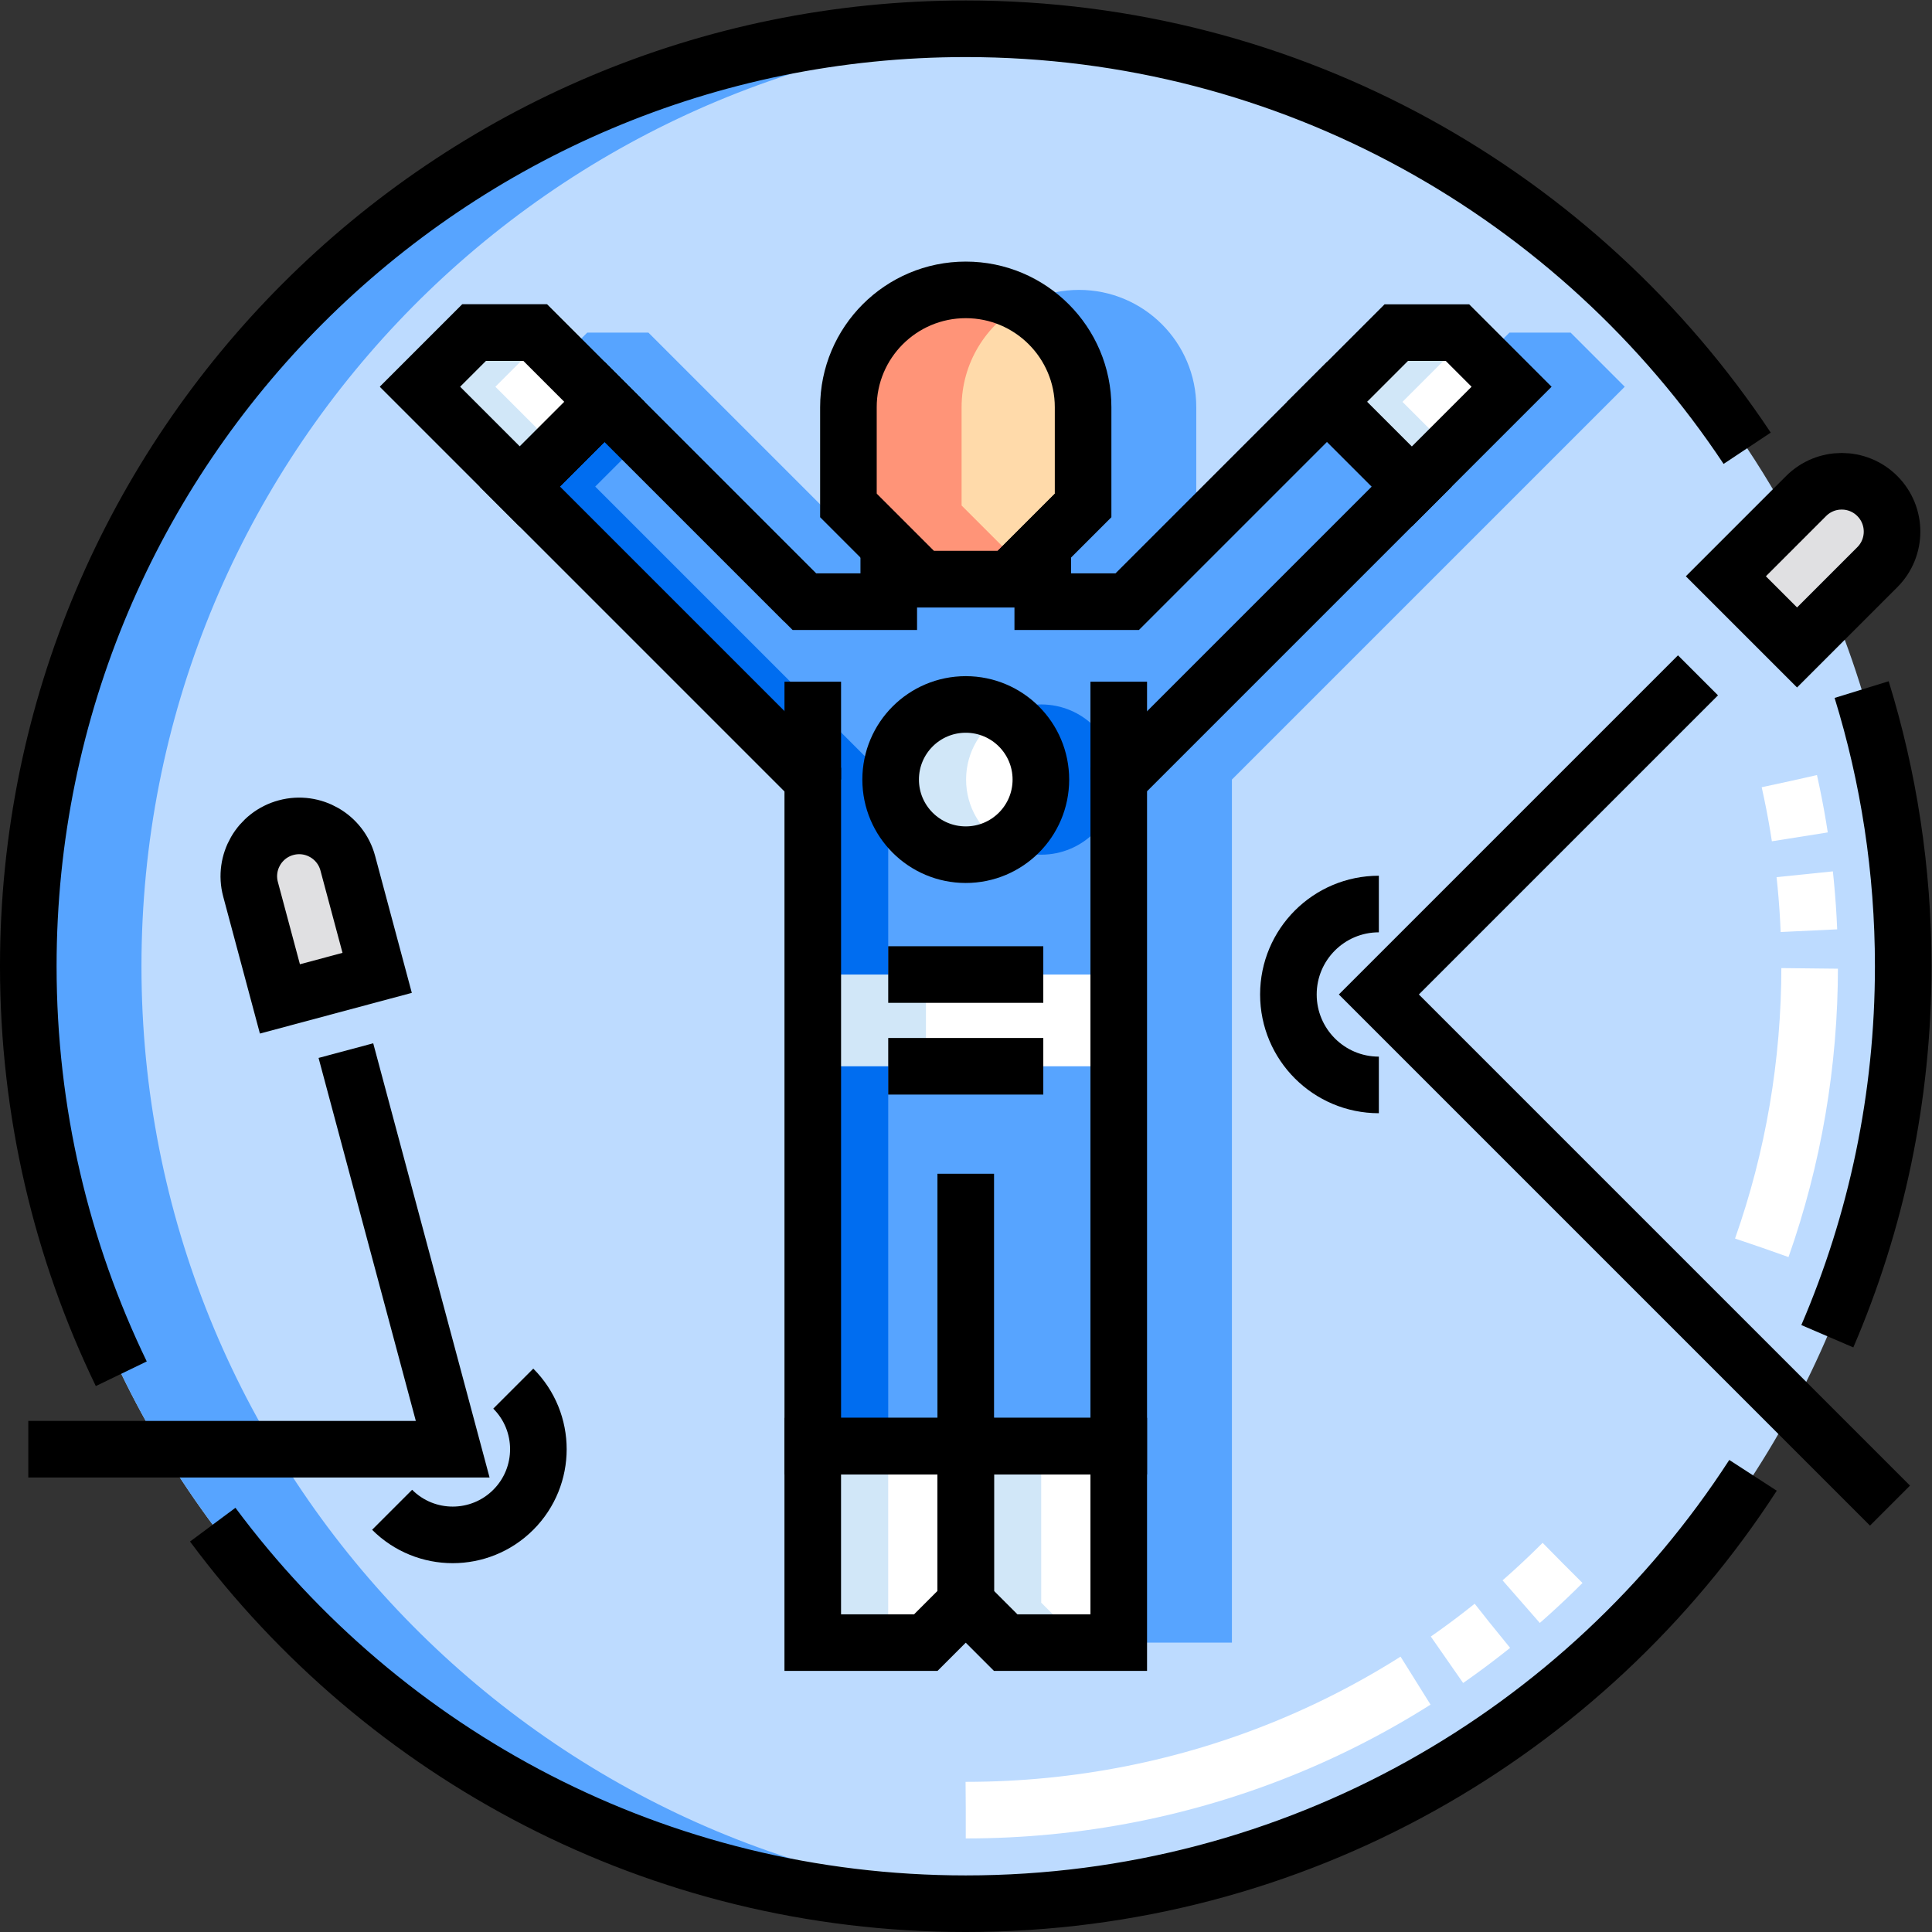 <svg xmlns="http://www.w3.org/2000/svg" xmlns:svg="http://www.w3.org/2000/svg" id="svg12315" width="682.667" height="682.667" viewBox="0 0 682.667 682.667"><rect x="0" y="0" width="682.667" height="682.667" fill="#333333" stroke="none"/><defs id="defs12319"><clipPath clipPathUnits="userSpaceOnUse" id="clipPath12329"><path d="M 0,512 H 512 V 0 H 0 Z" id="path12327"></path></clipPath></defs><g id="g12321" transform="matrix(1.333,0,0,-1.333,0,682.667)"><g id="g12323"><g id="g12325" clip-path="url(#clipPath12329)"><g id="g12331" transform="translate(485.704,350.934)"><path d="m 0,0 -11.107,-11.107 -18.719,18.718 17.652,17.653 c -42.361,76.501 -123.89,128.302 -217.53,128.302 -137.243,0 -248.5,-111.256 -248.5,-248.5 0,-137.242 111.257,-248.5 248.5,-248.5 137.243,0 248.5,111.258 248.5,248.5 C 18.796,-61.309 12.104,-29.251 0,0" style="fill:#bddbff;fill-opacity:1;fill-rule:nonzero;stroke:none" id="path12333"></path></g><g id="g12335" transform="translate(430.685,409.614)"><path d="m 0,0 -14.349,14.349 h -16.213 l -71.327,-71.327 h -22.385 v 14.803 l 10.693,10.694 v 26.049 c 0,17.178 -13.926,31.103 -31.104,31.103 -17.177,0 -31.103,-13.925 -31.103,-31.103 v -26.049 l 10.693,-10.694 v -14.803 h -22.385 l -71.327,71.327 h -16.214 L -289.369,0 l 104.131,-104.131 -0.007,-228.768 h 29.971 l 10.582,10.582 h 0.007 l 10.582,-10.582 h 29.972 c 0,0 0,228.768 -0.001,228.768 z" style="fill:#57a4ff;fill-opacity:1;fill-rule:nonzero;stroke:none" id="path12337"></path></g><g id="g12339" transform="translate(296.554,305.483)"><path d="M 0,0 77.665,77.665 55.209,100.121 2.242,47.153 h -22.386 v 14.803 l -8.838,-8.839 h -23.143 l -8.839,8.839 V 47.153 H -83.35 L -136.317,100.121 -158.772,77.665 -81.107,0 V -176.695 H 0 Z" style="fill:#57a4ff;fill-opacity:1;fill-rule:nonzero;stroke:none" id="path12341"></path></g><g id="g12343" transform="translate(295.912,305.483)"><path d="m 0,0 c 0,-10.997 -8.915,-19.912 -19.912,-19.912 -10.997,0 -19.912,8.915 -19.912,19.912 0,10.997 8.915,19.912 19.912,19.912 C -8.915,19.912 0,10.997 0,0" style="fill:#006df0;fill-opacity:1;fill-rule:nonzero;stroke:none" id="path12345"></path></g><g id="g12347" transform="translate(287.103,404.183)"><path d="M 0,0 V -26.05 L -19.532,-45.582 H -42.675 L -62.207,-26.05 V 0 c 0,17.178 13.926,31.104 31.103,31.104 C -13.926,31.104 0,17.178 0,0" style="fill:#ffdaaa;fill-opacity:1;fill-rule:nonzero;stroke:none" id="path12349"></path></g><g id="g12351" transform="translate(255.997,128.788)"><path d="M 0,0 0.003,-41.491 10.585,-52.074 H 40.557 V 0 Z" style="fill:#ffffff;fill-opacity:1;fill-rule:nonzero;stroke:none" id="path12353"></path></g><g id="g12355" transform="translate(255.997,128.788)"><path d="M 0,0 -0.004,-41.491 -10.586,-52.074 H -40.557 V 0 Z" style="fill:#ffffff;fill-opacity:1;fill-rule:nonzero;stroke:none" id="path12357"></path></g><path d="M 296.554,229.483 H 215.448 V 253.8 h 81.106 z" style="fill:#ffffff;fill-opacity:1;fill-rule:nonzero;stroke:none" id="path12359"></path><g id="g12361" transform="translate(137.781,383.148)"><path d="m 0,0 -26.465,26.466 14.348,14.348 H 4.097 L 22.456,22.455 Z" style="fill:#ff3f62;fill-opacity:1;fill-rule:nonzero;stroke:none" id="path12363"></path></g><g id="g12365" transform="translate(137.781,383.148)"><path d="m 0,0 -26.465,26.466 14.348,14.348 H 4.097 L 22.456,22.455 Z" style="fill:#ffffff;fill-opacity:1;fill-rule:nonzero;stroke:none" id="path12367"></path></g><g id="g12369" transform="translate(374.219,383.148)"><path d="M 0,0 26.466,26.466 12.117,40.814 H -4.097 L -22.456,22.455 Z" style="fill:#ffffff;fill-opacity:1;fill-rule:nonzero;stroke:none" id="path12371"></path></g><g id="g12373" transform="translate(99.976,254.247)"><path d="m 0,0 -25.776,-6.907 -7.787,29.061 c -1.907,7.117 2.317,14.434 9.435,16.341 7.118,1.907 14.434,-2.316 16.341,-9.434 z" style="fill:#e0e0e2;fill-opacity:1;fill-rule:nonzero;stroke:none" id="path12375"></path></g><g id="g12377" transform="translate(476.356,340.501)"><path d="M 0,0 -18.87,18.869 2.404,40.144 c 5.211,5.21 13.659,5.21 18.869,0 5.211,-5.211 5.211,-13.66 0,-18.871 z" style="fill:#e0e0e2;fill-opacity:1;fill-rule:nonzero;stroke:none" id="path12379"></path></g><g id="g12381" transform="translate(275.912,305.483)"><path d="m 0,0 c 0,-10.997 -8.915,-19.912 -19.912,-19.912 -10.997,0 -19.912,8.915 -19.912,19.912 0,10.997 8.915,19.912 19.912,19.912 C -8.915,19.912 0,10.997 0,0" style="fill:#ffffff;fill-opacity:1;fill-rule:nonzero;stroke:none" id="path12383"></path></g><g id="g12385" transform="translate(37.5,256)"><path d="M 0,0 C 0,132.205 103.24,240.298 233.497,248.055 228.536,248.35 223.535,248.5 218.5,248.5 81.257,248.5 -30,137.243 -30,0 c 0,-137.242 111.257,-248.5 248.5,-248.5 5.036,0 10.038,0.15 15,0.445 C 103.241,-240.299 0,-132.206 0,0" style="fill:#57a4ff;fill-opacity:1;fill-rule:nonzero;stroke:none" id="path12387"></path></g><g id="g12389" transform="translate(157.781,383.148)"><path d="m 0,0 12.456,12.455 -10,10 L -20,0 57.666,-77.665 V -254.36 h 20 v 176.695 z" style="fill:#006df0;fill-opacity:1;fill-rule:nonzero;stroke:none" id="path12391"></path></g><g id="g12393" transform="translate(254.897,378.133)"><path d="m 0,0 v 26.05 c 0,11.738 6.504,21.958 16.104,27.253 -4.449,2.453 -9.561,3.849 -15,3.849 C -16.074,57.152 -30,43.228 -30,26.05 V 0 l 19.532,-19.532 h 23.143 l 3.429,3.428 z" style="fill:#ff9478;fill-opacity:1;fill-rule:nonzero;stroke:none" id="path12395"></path></g><g id="g12397" transform="translate(275.996,128.788)"><path d="m 0,0 h -20 l 0.004,-41.491 10.582,-10.582 h 20 L 0.004,-41.491 Z" style="fill:#d1e7f8;fill-opacity:1;fill-rule:nonzero;stroke:none" id="path12399"></path></g><path d="m 215.439,76.715 h 20 v 52.073 h -20 z" style="fill:#d1e7f8;fill-opacity:1;fill-rule:nonzero;stroke:none" id="path12401"></path><path d="m 215.447,229.482 h 30 V 253.8 h -30 z" style="fill:#d1e7f8;fill-opacity:1;fill-rule:nonzero;stroke:none" id="path12403"></path><g id="g12405" transform="translate(131.316,409.614)"><path d="m 0,0 12.455,12.456 -1.893,1.893 H -5.652 L -20,0 6.465,-26.466 l 10,10 z" style="fill:#d1e7f8;fill-opacity:1;fill-rule:nonzero;stroke:none" id="path12407"></path></g><g id="g12409" transform="translate(371.764,405.603)"><path d="m 0,0 16.465,16.467 -1.893,1.892 H -1.642 L -20,0 2.455,-22.455 l 10,10 z" style="fill:#d1e7f8;fill-opacity:1;fill-rule:nonzero;stroke:none" id="path12411"></path></g><g id="g12413" transform="translate(256.088,305.483)"><path d="m 0,0 c 0,7.352 3.985,13.772 9.912,17.222 -2.939,1.71 -6.355,2.689 -10,2.689 C -11.085,19.911 -20,10.997 -20,0 c 0,-10.997 8.915,-19.912 19.912,-19.912 3.645,0 7.061,0.979 10,2.69 C 3.985,-13.772 0,-7.353 0,0" style="fill:#d1e7f8;fill-opacity:1;fill-rule:nonzero;stroke:none" id="path12415"></path></g><g id="g12417" transform="translate(287.103,404.183)"><path d="M 0,0 V -26.05 L -19.532,-45.582 H -42.675 L -62.207,-26.05 V 0 c 0,17.178 13.926,31.104 31.103,31.104 C -13.926,31.104 0,17.178 0,0 Z" style="fill:none;stroke:#000000;stroke-width:15;stroke-linecap:butt;stroke-linejoin:miter;stroke-miterlimit:10;stroke-dasharray:none;stroke-opacity:1" id="path12419"></path></g><g id="g12421" transform="translate(255.997,128.788)"><path d="M 0,0 0.003,-41.491 10.585,-52.074 H 40.557 V 0 Z" style="fill:none;stroke:#000000;stroke-width:15;stroke-linecap:butt;stroke-linejoin:miter;stroke-miterlimit:10;stroke-dasharray:none;stroke-opacity:1" id="path12423"></path></g><g id="g12425" transform="translate(255.997,128.788)"><path d="M 0,0 -0.004,-41.491 -10.586,-52.074 H -40.557 V 0 Z" style="fill:none;stroke:#000000;stroke-width:15;stroke-linecap:butt;stroke-linejoin:miter;stroke-miterlimit:10;stroke-dasharray:none;stroke-opacity:1" id="path12427"></path></g><g id="g12429" transform="translate(276.554,229.483)"><path d="M 0,0 H -41.106" style="fill:none;stroke:#000000;stroke-width:15;stroke-linecap:butt;stroke-linejoin:miter;stroke-miterlimit:10;stroke-dasharray:none;stroke-opacity:1" id="path12431"></path></g><g id="g12433" transform="translate(235.447,253.801)"><path d="M 0,0 H 41.106" style="fill:none;stroke:#000000;stroke-width:15;stroke-linecap:butt;stroke-linejoin:miter;stroke-miterlimit:10;stroke-dasharray:none;stroke-opacity:1" id="path12435"></path></g><g id="g12437" transform="translate(215.447,305.483)"><path d="M 0,0 V 25.94" style="fill:none;stroke:#000000;stroke-width:15;stroke-linecap:butt;stroke-linejoin:miter;stroke-miterlimit:10;stroke-dasharray:none;stroke-opacity:1" id="path12439"></path></g><g id="g12441" transform="translate(296.554,305.483)"><path d="M 0,0 V 25.94" style="fill:none;stroke:#000000;stroke-width:15;stroke-linecap:butt;stroke-linejoin:miter;stroke-miterlimit:10;stroke-dasharray:none;stroke-opacity:1" id="path12443"></path></g><g id="g12445" transform="translate(255.997,128.788)"><path d="M 0,0 V 72.207" style="fill:none;stroke:#000000;stroke-width:15;stroke-linecap:butt;stroke-linejoin:miter;stroke-miterlimit:10;stroke-dasharray:none;stroke-opacity:1" id="path12447"></path></g><g id="g12449" transform="translate(137.781,383.148)"><path d="m 0,0 -26.465,26.466 14.348,14.348 H 4.097 L 22.456,22.455 Z" style="fill:none;stroke:#000000;stroke-width:15;stroke-linecap:butt;stroke-linejoin:miter;stroke-miterlimit:10;stroke-dasharray:none;stroke-opacity:1" id="path12451"></path></g><g id="g12453" transform="translate(213.204,352.637)"><path d="M 0,0 -52.967,52.968 -75.423,30.512 2.243,-47.153" style="fill:none;stroke:#000000;stroke-width:15;stroke-linecap:butt;stroke-linejoin:miter;stroke-miterlimit:10;stroke-dasharray:none;stroke-opacity:1" id="path12455"></path></g><g id="g12457" transform="translate(137.781,383.148)"><path d="m 0,0 -26.465,26.466 14.348,14.348 H 4.097 L 22.456,22.455 Z" style="fill:none;stroke:#000000;stroke-width:15;stroke-linecap:butt;stroke-linejoin:miter;stroke-miterlimit:10;stroke-dasharray:none;stroke-opacity:1" id="path12459"></path></g><g id="g12461" transform="translate(296.554,305.483)"><path d="M 0,0 77.665,77.665 55.209,100.121 2.242,47.153 h -22.386 v 14.803 l -8.838,-8.839 h -23.143 l -8.839,8.839 V 47.153 H -83.35 L -136.317,100.121 -158.772,77.665 -81.107,0 V -176.695 H 0 Z" style="fill:none;stroke:#000000;stroke-width:15;stroke-linecap:butt;stroke-linejoin:miter;stroke-miterlimit:10;stroke-dasharray:none;stroke-opacity:1" id="path12463"></path></g><g id="g12465" transform="translate(374.219,383.148)"><path d="M 0,0 26.466,26.466 12.117,40.814 H -4.097 L -22.456,22.455 Z" style="fill:none;stroke:#000000;stroke-width:15;stroke-linecap:butt;stroke-linejoin:miter;stroke-miterlimit:10;stroke-dasharray:none;stroke-opacity:1" id="path12467"></path></g><g id="g12469" transform="translate(136.059,144.035)"><path d="m 0,0 c 8.869,-8.869 8.869,-23.249 0,-32.118 -8.869,-8.869 -23.249,-8.869 -32.118,0" style="fill:none;stroke:#000000;stroke-width:15;stroke-linecap:butt;stroke-linejoin:miter;stroke-miterlimit:10;stroke-dasharray:none;stroke-opacity:1" id="path12471"></path></g><g id="g12473" transform="translate(7.5,127.976)"><path d="M 0,0 H 112.5 L 84.188,105.661" style="fill:none;stroke:#000000;stroke-width:15;stroke-linecap:butt;stroke-linejoin:miter;stroke-miterlimit:10;stroke-dasharray:none;stroke-opacity:1" id="path12475"></path></g><g id="g12477" transform="translate(500.997,113.022)"><path d="m 0,0 -135.495,135.494 84.597,84.596" style="fill:none;stroke:#000000;stroke-width:15;stroke-linecap:butt;stroke-linejoin:miter;stroke-miterlimit:10;stroke-dasharray:none;stroke-opacity:1" id="path12479"></path></g><g id="g12481" transform="translate(365.502,224.539)"><path d="m 0,0 c -13.242,0 -23.977,10.735 -23.977,23.978 0,13.242 10.735,23.976 23.977,23.976" style="fill:none;stroke:#000000;stroke-width:15;stroke-linecap:butt;stroke-linejoin:miter;stroke-miterlimit:10;stroke-dasharray:none;stroke-opacity:1" id="path12483"></path></g><g id="g12485" transform="translate(99.976,254.247)"><path d="m 0,0 -25.776,-6.907 -7.787,29.061 c -1.907,7.117 2.317,14.434 9.435,16.341 7.118,1.907 14.434,-2.316 16.341,-9.434 z" style="fill:none;stroke:#000000;stroke-width:15;stroke-linecap:butt;stroke-linejoin:miter;stroke-miterlimit:10;stroke-dasharray:none;stroke-opacity:1" id="path12487"></path></g><g id="g12489" transform="translate(476.356,340.501)"><path d="M 0,0 -18.87,18.869 2.404,40.144 c 5.211,5.21 13.659,5.21 18.869,0 5.211,-5.211 5.211,-13.66 0,-18.871 z" style="fill:none;stroke:#000000;stroke-width:15;stroke-linecap:butt;stroke-linejoin:miter;stroke-miterlimit:10;stroke-dasharray:none;stroke-opacity:1" id="path12491"></path></g><g id="g12493" transform="translate(474.315,305.036)"><path d="m 0,0 c 3.58,-15.988 5.384,-32.38 5.384,-49.036 0,-25.811 -4.341,-50.953 -12.679,-74.595" style="fill:none;stroke:#ffffff;stroke-width:15;stroke-linecap:butt;stroke-linejoin:miter;stroke-miterlimit:10;stroke-dasharray:15, 10, 15, 10, 650;stroke-dashoffset:0;stroke-opacity:1" id="path12495"></path></g><g id="g12497" transform="translate(414.18,97.82)"><path d="M 0,0 C -42.251,-42.251 -98.427,-65.52 -158.18,-65.52" style="fill:none;stroke:#ffffff;stroke-width:15;stroke-linecap:butt;stroke-linejoin:miter;stroke-miterlimit:10;stroke-dasharray:15, 10, 15, 10, 650;stroke-dashoffset:0;stroke-opacity:1" id="path12499"></path></g><g id="g12501" transform="translate(275.912,305.483)"><path d="m 0,0 c 0,-10.997 -8.915,-19.912 -19.912,-19.912 -10.997,0 -19.912,8.915 -19.912,19.912 0,10.997 8.915,19.912 19.912,19.912 C -8.915,19.912 0,10.997 0,0 Z" style="fill:none;stroke:#000000;stroke-width:15;stroke-linecap:butt;stroke-linejoin:miter;stroke-miterlimit:10;stroke-dasharray:none;stroke-opacity:1" id="path12503"></path></g><g id="g12505" transform="translate(463.134,393.303)"><path d="m 0,0 c -44.509,67.015 -120.655,111.197 -207.134,111.197 -137.242,0 -248.5,-111.257 -248.5,-248.5 0,-38.715 8.857,-75.359 24.649,-108.024" style="fill:none;stroke:#000000;stroke-width:15;stroke-linecap:butt;stroke-linejoin:miter;stroke-miterlimit:10;stroke-dasharray:none;stroke-opacity:1" id="path12507"></path></g><g id="g12509" transform="translate(484.381,157.922)"><path d="m 0,0 c 12.939,30.092 20.119,63.245 20.119,98.078 0,25.531 -3.867,50.155 -11.022,73.337" style="fill:none;stroke:#000000;stroke-width:15;stroke-linecap:butt;stroke-linejoin:miter;stroke-miterlimit:10;stroke-dasharray:none;stroke-opacity:1" id="path12511"></path></g><g id="g12513" transform="translate(56.389,107.976)"><path d="m 0,0 c 45.285,-60.966 117.831,-100.476 199.611,-100.476 87.487,0 164.406,45.218 208.685,113.55" style="fill:none;stroke:#000000;stroke-width:15;stroke-linecap:butt;stroke-linejoin:miter;stroke-miterlimit:10;stroke-dasharray:none;stroke-opacity:1" id="path12515"></path></g></g></g></g></svg>